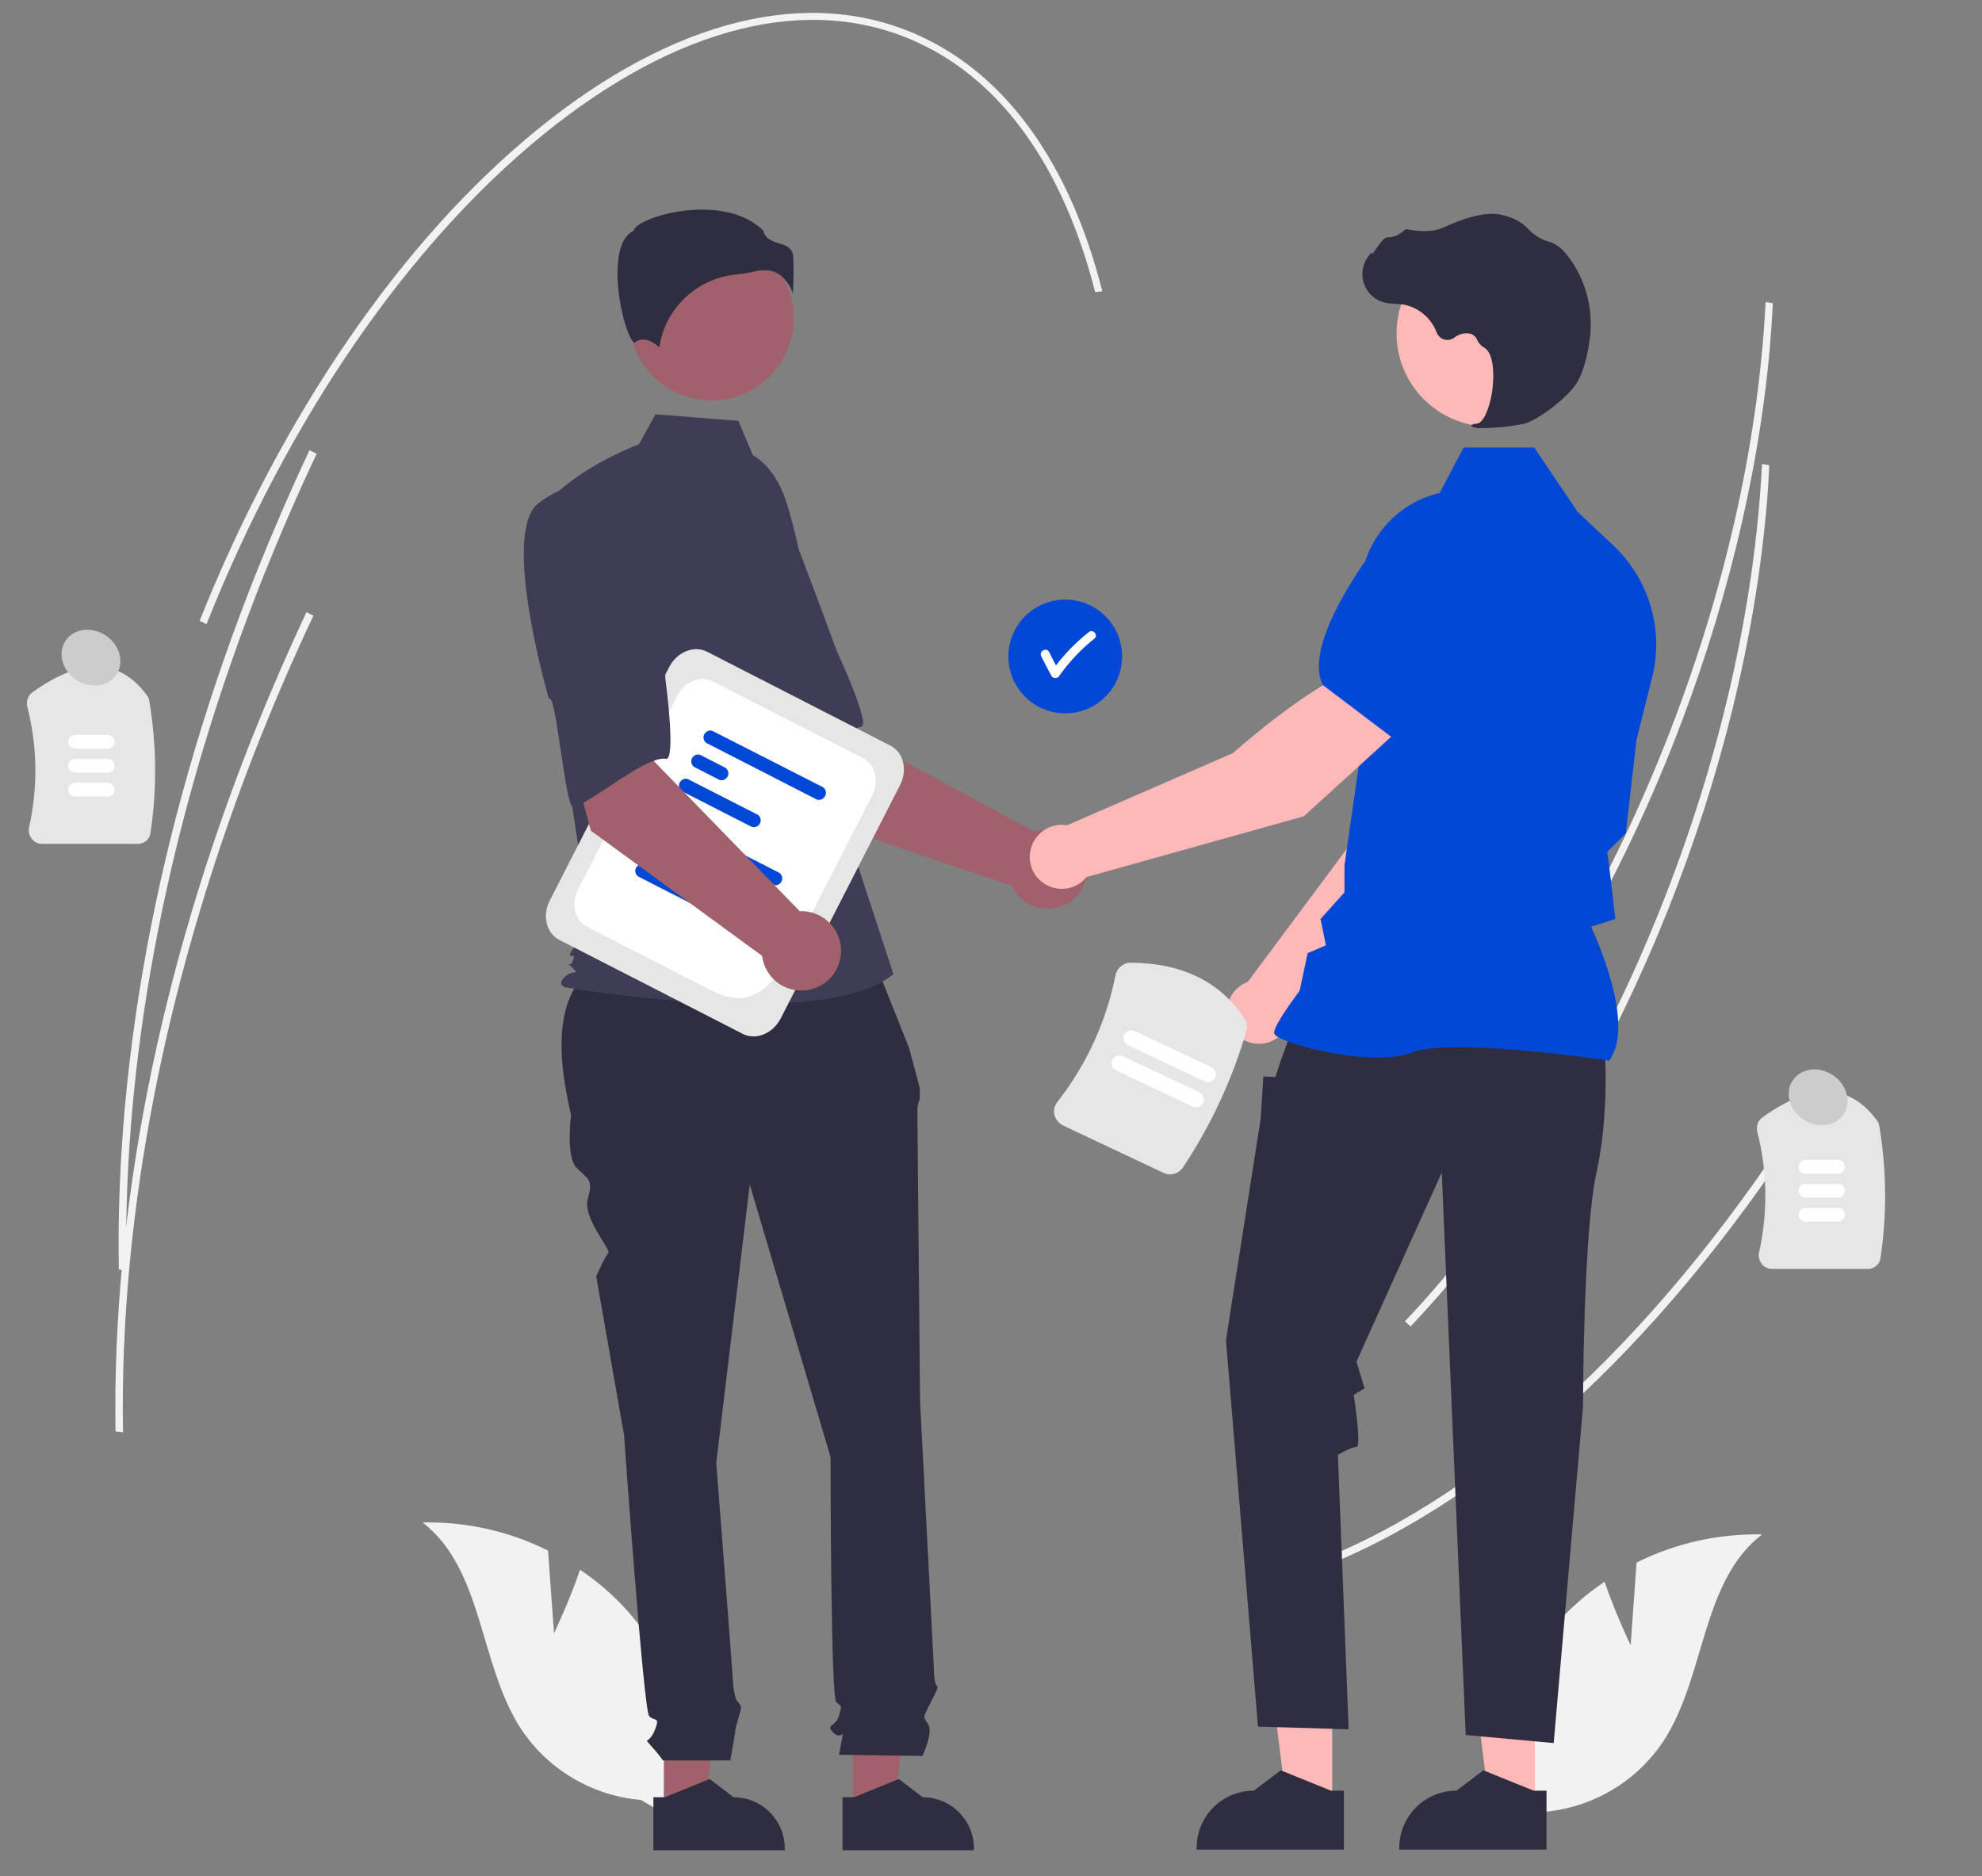 <?xml version="1.0" encoding="utf-8"?>
<!-- Generator: Adobe Illustrator 25.2.1, SVG Export Plug-In . SVG Version: 6.00 Build 0)  -->
<svg version="1.1" id="Capa_1" xmlns="http://www.w3.org/2000/svg" xmlns:xlink="http://www.w3.org/1999/xlink" x="0px" y="0px"
	 viewBox="0 0 662.2 626.8" style="enable-background:new 0 0 662.2 626.8;" xml:space="preserve">
<rect x="0" y="0" width="662.2" height="626.8" fill="#808080" stroke="none"/>
<style type="text/css">
	.st0{fill:#F2F2F2;}
	.st1{fill:#E6E6E6;}
	.st2{fill:#FFFFFF;}
	.st3{fill:#0248D6;}
	.st4{fill:#A0616A;}
	.st5{fill:#3F3D56;}
	.st6{fill:#2F2E41;}
	.st7{fill:#FFB8B8;}
	.st8{fill:#CCCCCC;}
</style>
<path class="st0" d="M591.3,116.4c-3.9,43.4-15.2,89.2-32.8,133.4c-21.8,54.6-51.5,102.8-86,139.2l-1.9-1.7
	c34.3-36.2,64-84.1,85.6-138.5c19.6-49.2,31.3-100.3,33.7-147.9l2.4,0.4C592.1,106.2,591.7,111.3,591.3,116.4z"/>
<path class="st0" d="M607,368.6c-48.5,77.1-107.3,132.2-165.6,155.1l-1.2-2.2c57.9-22.8,116.4-77.6,164.6-154.4L607,368.6z"/>
<path class="st0" d="M590.1,170.5c-3.9,43.4-15.2,89.2-32.8,133.4c-21.8,54.6-51.5,102.8-86,139.2l-1.9-1.7
	c34.3-36.2,64-84.1,85.6-138.5c19.6-49.2,31.3-100.3,33.7-147.9l2.4,0.4C590.9,160.3,590.6,165.4,590.1,170.5z"/>
<path class="st1" d="M45.9,281.9H14.1c-1.4,0-2.7-0.6-3.5-1.7c-0.8-1.1-1.2-2.4-0.9-3.7c3-13.4,2.8-27.3-0.6-40.5
	c-0.4-1.8,0.3-3.7,1.7-4.7c16.4-11.8,29.2-11.4,38.3,1c0.4,0.6,0.7,1.2,0.8,1.9c2.4,14.5,2.6,29.4,0.4,43.9
	C50.1,280.3,48.2,282,45.9,281.9z"/>
<path class="st2" d="M36.1,250.1H25.1c-1.3,0-2.3-1-2.3-2.3c0-1.3,1-2.3,2.3-2.3h10.9c1.3,0,2.3,1,2.3,2.3
	C38.3,249.1,37.3,250.1,36.1,250.1L36.1,250.1z"/>
<path class="st2" d="M36.1,258.1H25.1c-1.3,0-2.3-1-2.3-2.3c0-1.3,1-2.3,2.3-2.3h10.9c1.3,0,2.3,1,2.3,2.3
	C38.3,257.1,37.3,258.1,36.1,258.1L36.1,258.1z"/>
<path class="st2" d="M36.1,266.1H25.1c-1.3,0-2.3-1-2.3-2.3c0-1.3,1-2.3,2.3-2.3h10.9c1.3,0,2.3,1,2.3,2.3
	C38.3,265.1,37.3,266.1,36.1,266.1L36.1,266.1z"/>
<path class="st1" d="M623.9,423.9h-31.8c-1.4,0-2.7-0.6-3.5-1.7c-0.8-1.1-1.2-2.4-0.9-3.7c3-13.4,2.8-27.3-0.6-40.5
	c-0.4-1.8,0.3-3.7,1.7-4.7c16.4-11.8,29.2-11.4,38.3,1c0.4,0.6,0.7,1.2,0.8,1.9c2.4,14.5,2.6,29.4,0.4,43.9
	C628.1,422.3,626.2,424,623.9,423.9z"/>
<path class="st2" d="M614.1,392.1h-10.9c-1.3,0-2.3-1-2.3-2.3c0-1.3,1-2.3,2.3-2.3h10.9c1.3,0,2.3,1,2.3,2.3
	C616.3,391.1,615.3,392.1,614.1,392.1L614.1,392.1z"/>
<path class="st2" d="M614.1,400.1h-10.9c-1.3,0-2.3-1-2.3-2.3c0-1.3,1-2.3,2.3-2.3h10.9c1.3,0,2.3,1,2.3,2.3
	C616.3,399.1,615.3,400.1,614.1,400.1L614.1,400.1z"/>
<path class="st2" d="M614.1,408.1h-10.9c-1.3,0-2.3-1-2.3-2.3c0-1.3,1-2.3,2.3-2.3h10.9c1.3,0,2.3,1,2.3,2.3
	C616.3,407.1,615.3,408.1,614.1,408.1L614.1,408.1z"/>
<path class="st0" d="M185.1,545.6l-2-27.6c-13-6.5-27.4-9.7-41.9-9.4c20.4,15.8,18.8,47.4,32.9,69c9,13.6,23.8,22.3,40,23.7l17,9.8
	c3.9-26-3.7-52.5-20.9-72.3c-4.8-5.5-10.3-10.3-16.4-14.4C190.2,535,185.1,545.6,185.1,545.6z"/>
<path class="st0" d="M544.8,549.6l2-27.6c13-6.5,27.4-9.7,41.9-9.4c-20.4,15.8-18.8,47.4-32.9,69c-9,13.6-23.8,22.3-40,23.7l-17,9.8
	c-3.9-26,3.7-52.5,20.9-72.3c4.8-5.5,10.3-10.3,16.4-14.4C539.7,539,544.8,549.6,544.8,549.6z"/>
<circle class="st3" cx="355.9" cy="219.3" r="19"/>
<path class="st2" d="M365.7,211.3c-0.6-0.6-1.5-0.6-2.1,0c-4,3.2-7.7,6.9-10.8,11c-0.8-1.5-1.5-3-2.3-4.5c-0.9-1.7-3.5-0.2-2.6,1.5
	c1.1,2.2,2.2,4.3,3.4,6.5c0.4,0.7,1.4,0.9,2.1,0.5c0.2-0.1,0.4-0.3,0.5-0.5c3.3-4.7,7.3-8.9,11.8-12.5
	C366.3,212.9,366.3,211.9,365.7,211.3z"/>
<path class="st4" d="M270.9,273.1l-28.7-45l33.2-17.8l8.7,34.3l61.4,33.2c6.9-2.5,14.5,1.1,17,8c2.5,6.9-1.1,14.5-8,17
	c-6.5,2.3-13.6-0.7-16.5-6.9L270.9,273.1z"/>
<path class="st5" d="M221.3,174.2c-9,13.2,23,61.3,23,61.3c1.6-3.4,16.5,34.4,19,32.1c7.1-6.3,18.2-24,24.4-24.8
	c3.5-0.4-8.2-25.5-8.2-25.5s-5.4-14.8-12.6-33.7c-4-10.9-13.3-19.1-24.6-21.5C242.2,162.1,230.3,161,221.3,174.2z"/>
<polygon class="st4" points="221.8,604.8 235.4,604.8 241.9,552.3 221.8,552.3 "/>
<path class="st6" d="M218.3,600.4l3.8,0l15-6.1l8,6.1h0c9.4,0,17.1,7.6,17.1,17.1v0.6l-43.9,0L218.3,600.4z"/>
<polygon class="st4" points="285,604.8 298.6,604.8 305.1,552.3 285,552.3 "/>
<path class="st6" d="M281.5,600.4l3.8,0l15-6.1l8,6.1h0c9.4,0,17.1,7.6,17.1,17.1v0.6l-43.9,0L281.5,600.4z"/>
<path class="st6" d="M290.9,317.9l-88.5,2.2c-16.8,9.1-17.1,28.9-11.6,52.4c0,0-1.9,13.9,1.9,17.7s5.6,3.7,3.7,10.2s8,17.1,6.8,18.3
	s-4,7.7-4,7.7l9.3,53c0,0,6.5,92,8.4,93.9s3.7,0,1.9,4.6s-3.7,2.8-1.9,4.6c1.6,1.8,3.2,3.6,4.6,5.6H244c0,0,1.7-9.3,1.7-10.2
	s1.9-6.5,1.9-7.4s-1.6-2.6-1.6-2.6c-0.6-1.9-1-3.8-1.1-5.8c0-1.9-5.6-73.4-5.6-73.4l11.2-93l27,91.1c0,0,0,80,1.9,81.8
	s1.9,0.9,0.9,4.6s-4.6,2.8-1.9,5.6c2.8,2.8,3.7-1.9,2.8,2.8l-0.9,4.6l27.9,0.4c0,0,3.7-7.8,1.9-10.6s-1.7-2,0.5-6.6s3.2-5.5,2.3-6.4
	s-0.9-5.9-0.9-5.9l-4.6-89c0,0-0.9-93.9-0.9-96.7c-0.1-1.4,0.2-2.9,0.8-4.2v-3.8l-3.6-13.4L290.9,317.9z"/>
<circle class="st4" cx="237.7" cy="106.3" r="27.5"/>
<path class="st5" d="M251.5,152c5.9,3.5,9.5,10,11.5,16.6c3.8,12.2,6,24.8,6.8,37.5l2.1,38.1l26.6,81.2
	c-23.1,19.5-109.8,4.4-109.8,4.4s-2.7-0.9,0-3.5s5.3-0.3,2.6-3s-0.8,0.3,0.1-2.4s0-0.9-0.9-1.8s6.9-8.9,6.9-8.9l-7.1-46.6l-8.9-94
	c10.6-13.3,32.1-21.2,32.1-21.2l5.5-10l27.7,2.2L251.5,152z"/>
<path class="st6" d="M260.4,91.7c2.1,1.6,3.7,3.8,4.5,6.4c0.3-4.2,0.3-8.3,0.1-12.5c-0.3-2.9-2.4-3.6-4.8-4.3
	c-2.1-0.7-4.6-1.5-5.2-4.3c-8.6-8.4-23.7-8-34-5.1c-5.7,1.6-8.9,3.7-9.2,4.9l-0.1,0.3l-0.2,0.1c-4.4,2.2-5.2,9.1-5.2,14.5
	c0.1,10.2,3.6,21.7,5.6,22.7c0.1,0,0.1,0,0.2,0l0,0c3-2.4,6.6,0.2,8.2,1.6c1.9-13,12.5-23,25.6-24.3c2.1-0.2,4.1-0.5,6.2-1
	c1-0.3,2.1-0.4,3.2-0.4C257.1,90.2,258.9,90.7,260.4,91.7z"/>
<path class="st7" d="M431.1,339.8l52.9-53.7l13.9-43l-22.4-9.1c-11.1,11.2-22.5,45.5-22.5,45.5L416.9,328c-0.3,0.1-0.6,0.2-0.9,0.4
	c-5.3,2.5-7.6,8.9-5.1,14.2c2.5,5.3,8.9,7.6,14.2,5.1C428.3,346.2,430.5,343.2,431.1,339.8z"/>
<path class="st3" d="M469.4,238.9l28.4,8.2l0.1,0c10.4-2,18.7-19.4,23.8-33.5c3.5-9.7-1.2-20.4-10.6-24.6l0,0
	c-6.9-2.9-14.8-1.7-20.5,3.1l-14.1,12.2L469.4,238.9z"/>
<polygon class="st7" points="445.1,603.2 429.9,603.2 422.6,544.4 445.1,544.4 "/>
<path class="st6" d="M449,598.2l-4.3,0l-16.8-6.8l-9,6.8h0c-10.6,0-19.1,8.6-19.1,19.1v0.6l49.2,0L449,598.2z"/>
<polygon class="st7" points="512.8,603.2 497.6,603.2 490.3,544.4 512.8,544.4 "/>
<path class="st6" d="M516.7,598.2l-4.3,0l-16.8-6.8l-9,6.8h0c-10.6,0-19.1,8.6-19.1,19.1v0.6l49.2,0L516.7,598.2z"/>
<path class="st6" d="M536.1,349.8c0,0,1.8,21.4-2.7,41.9c-4.5,20.5-4.5,78.2-4.5,78.2l-9.8,112.4l-29.4-2.7l-8-187.9l-28.5,63.2
	l2.7,8.9l-3.6,2.2c0,0,2.7,17.4,0.9,17.4S447,486,447,486l3.6,91.7l-30.3-0.9l-10.7-129.1l11.6-73.9l0.9-14.2l4,0.2l2-6l3.7-10.2
	L536.1,349.8z"/>
<path class="st3" d="M537.6,354.3l0.2-0.2c8.5-11.9-4.3-40.4-6.2-44.5l8.1-2.6l-1.8-15.5l-0.9-6.9l6.2-6.2l0-0.2l3.6-31.2l5.2-20.7
	c4-15.9-1-32.8-12.9-44l-12-11.3l-14.5-21.5H489l-8,15.2c-16.1,3.7-27.2,18.4-26.5,34.9l1.8,39.9l-7.1,49.6l0,9l-8,8.9l1.8,8.8
	l-6.1,2.6l-2.7,12.6c-1.1,1.5-8.5,11.3-8.5,14c0,0.4,0.3,0.8,0.9,1.2c5,3.4,32.8,10.3,45.1,5.4c13.1-5.2,65.1,2.6,65.7,2.7
	L537.6,354.3z"/>
<circle class="st7" cx="497.7" cy="111.4" r="31.1"/>
<path class="st6" d="M494.8,143c4.8,0,9.6-0.5,14.3-1.4c4.7-1.1,15-9.1,17.8-13.8l0,0c2.1-3.5,3.4-8.9,4-12.9
	c1.9-10.5-0.8-21.4-7.4-29.8c-1.3-1.7-3-3.1-4.9-4c-0.2-0.1-0.4-0.1-0.5-0.2c-2.9-0.7-5.4-2.2-7.4-4.3c-0.4-0.4-0.8-0.8-1.2-1.2
	c-2.2-1.8-4.9-3-7.7-3.6c-4.5-1.1-11,0.3-19.3,4.1c-4.1,1.9-8.7,1.4-12.3,0.7c-0.4-0.1-0.8,0.1-1.1,0.4c-1.5,1.4-3.4,2.3-5.5,2.3
	c-1.3,0.1-2.5,1.9-4.1,4.2c-0.3,0.5-0.8,1.1-1.1,1.5l-0.1-0.7l-0.7,0.8c-3.6,4.1-3.1,10.4,1,13.9c1.1,1,2.4,1.7,3.8,2
	c1.3,0.3,2.6,0.5,3.9,0.5c0.8,0.1,1.6,0.1,2.4,0.2c5.2,0.9,9.5,4.5,11.3,9.4c0.8,2,3,3,5,2.2c0.3-0.1,0.6-0.3,0.9-0.5
	c1.6-1.3,3.8-1.8,5.8-1.2c0.9,0.5,1.6,1.2,1.9,2.1c0.5,1,1.2,1.8,2.2,2.4c3.2,1.6,3.6,8.9,2.7,15c-1,5.9-3,10.2-5,10.4
	c-1.6,0.2-1.7,0.3-1.8,0.6l-0.1,0.2l0.2,0.2C492.9,143,493.9,143.1,494.8,143z"/>
<path class="st7" d="M469,242.3l-14.9-19c-15.2,4.2-42.2,28.3-42.2,28.3l-55.4,24.1c-5.8-1-11.3,2.9-12.3,8.8
	c-1,5.8,2.9,11.3,8.8,12.3c3.8,0.6,7.6-0.8,10-3.8l72.6-20.3L469,242.3z"/>
<path class="st3" d="M465.4,246.6l23.6-26.3l1.3-18.6c0.5-7.5-3.3-14.5-9.7-18.3l0,0c-9-5.1-20.3-2.4-26,6.2
	c-8.3,12.6-17.3,29.5-12.7,39.1l0,0.1L465.4,246.6z"/>
<path class="st1" d="M248.2,345.4L186.9,314c-4.4-2.2-5.8-8.2-3.2-13.2l39.9-78c2.6-5,8.2-7.3,12.6-5.1l61.3,31.4
	c4.4,2.2,5.8,8.2,3.2,13.2l-39.9,78C258.2,345.3,252.5,347.6,248.2,345.4z"/>
<path class="st2" d="M237.7,330.9l-41.6-21.3c-4.1-2.1-5.4-7.6-3-12.4l33.2-64.8c2.4-4.7,7.7-6.9,11.8-4.8l50.3,25.7
	c4.1,2.1,5.4,7.6,3,12.4l-18,35.2C262.5,322,255.9,340.3,237.7,330.9z"/>
<path class="st3" d="M258.3,295.6l-36.9-18.9c-1-0.7-1.3-2.2-0.5-3.2c0.6-0.8,1.7-1.2,2.6-0.8l36.9,18.9c1,0.7,1.3,2.2,0.5,3.2
	C260.3,295.6,259.3,295.9,258.3,295.6z"/>
<path class="st3" d="M225.7,289l-8.4-4.3c-1-0.7-1.3-2.2-0.5-3.2c0.6-0.8,1.7-1.2,2.6-0.8l8.4,4.3c1,0.7,1.3,2.2,0.5,3.2
	C227.8,289,226.7,289.3,225.7,289z"/>
<path class="st3" d="M236.5,304.7l-23.3-11.9c-1-0.7-1.3-2.2-0.5-3.2c0.6-0.8,1.7-1.2,2.6-0.8l23.3,11.9c1,0.7,1.3,2.2,0.5,3.2
	C238.6,304.7,237.5,305,236.5,304.7L236.5,304.7z"/>
<path class="st3" d="M272.9,267.1L236,248.2c-1-0.7-1.3-2.2-0.5-3.2c0.6-0.8,1.7-1.2,2.6-0.8L275,263c1,0.7,1.3,2.2,0.5,3.2
	C274.9,267.1,273.8,267.4,272.9,267.1z"/>
<path class="st3" d="M240.3,260.5l-8.4-4.3c-1-0.7-1.3-2.2-0.5-3.2c0.6-0.8,1.7-1.2,2.6-0.8l8.4,4.3c1,0.7,1.3,2.2,0.5,3.2
	C242.3,260.5,241.3,260.9,240.3,260.5z"/>
<path class="st3" d="M251.1,276.2l-23.3-11.9c-1-0.7-1.3-2.2-0.5-3.2c0.6-0.8,1.7-1.2,2.6-0.8l23.3,11.9c1,0.7,1.3,2.2,0.5,3.2
	C253.1,276.2,252.1,276.5,251.1,276.2L251.1,276.2z"/>
<path class="st4" d="M197.4,277.5L183.6,226l37-7l-2,35.4l48.6,50c7.3-0.3,13.5,5.4,13.8,12.7c0.3,7.3-5.4,13.5-12.7,13.8
	c-6.9,0.3-12.8-4.7-13.7-11.6L197.4,277.5z"/>
<path class="st5" d="M179.8,168.2c-12.6,9.9,3.6,65.3,3.6,65.3c2.5-2.7,5.4,37.7,8.4,36.3c8.7-3.9,24.5-17.4,30.7-16.3
	c3.5,0.6-0.2-26.8-0.2-26.8s-0.7-15.7-1.9-35.9c-0.5-11.6-6.9-22.2-17-27.9C203.3,163,192.4,158.3,179.8,168.2z"/>
<path class="st1" d="M388.7,391.8L355.2,376c-1.4-0.7-2.5-2-2.9-3.5c-0.4-1.5,0-3.1,1-4.4c9.7-12.4,16.3-26.8,19.4-42.3
	c0.5-2.4,2.6-4.2,5.1-4.2c17,0.1,29.8,6.3,37.9,18.5c0.9,1.3,1.1,2.9,0.7,4.4c-4.7,16.1-11.8,31.4-21.1,45.4
	C393.8,392.2,391,392.9,388.7,391.8z"/>
<path class="st2" d="M398.5,369.7l-25.6-12.1c-1.3-0.6-1.9-2.2-1.3-3.5c0.6-1.3,2.2-1.9,3.5-1.3l0,0l25.6,12.1
	c1.3,0.6,1.9,2.2,1.3,3.5C401.4,369.7,399.8,370.3,398.5,369.7L398.5,369.7z"/>
<path class="st2" d="M402.5,361.3l-25.6-12.1c-1.3-0.6-1.9-2.2-1.3-3.5c0.6-1.3,2.2-1.9,3.5-1.3l0,0l25.6,12.1
	c1.3,0.6,1.9,2.2,1.3,3.5C405.4,361.3,403.8,361.9,402.5,361.3L402.5,361.3L402.5,361.3z"/>
<path class="st0" d="M368.3,97.3l-2.4,0.3c-10.6-41.7-31.2-70.6-59.5-83.5c-36-16.5-80.4-5.4-125.2,31.1
	c-45,36.7-84.9,94.7-112.2,163.3l-2.3-1.1c27.5-68.9,67.5-127.2,112.8-164.1C225,6.3,270.4-4.9,307.3,12
	C336.4,25.3,357.5,54.8,368.3,97.3z"/>
<path class="st0" d="M105.8,151.6c-6.2,13.1-12.1,26.7-17.6,40.4c-31.4,78.7-47.3,159-46,232.4l-2.5-0.3
	c-1.3-73.6,14.6-154.3,46.1-233.2c5.5-13.7,11.4-27.3,17.6-40.5L105.8,151.6z"/>
<path class="st0" d="M104.7,205.7c-6.2,13.1-12.1,26.7-17.6,40.4c-31.4,78.7-47.3,159-46,232.4l-2.5-0.3
	C37.4,404.5,53.3,323.9,84.8,245c5.5-13.7,11.4-27.3,17.6-40.5L104.7,205.7z"/>
<ellipse transform="matrix(0.554 -0.833 0.833 0.554 -169.406 123.226)" class="st8" cx="30.3" cy="219.7" rx="8.9" ry="10.2"/>
<ellipse transform="matrix(0.554 -0.833 0.833 0.554 -34.486 669.178)" class="st8" cx="607.2" cy="366.8" rx="8.9" ry="10.2"/>
</svg>
